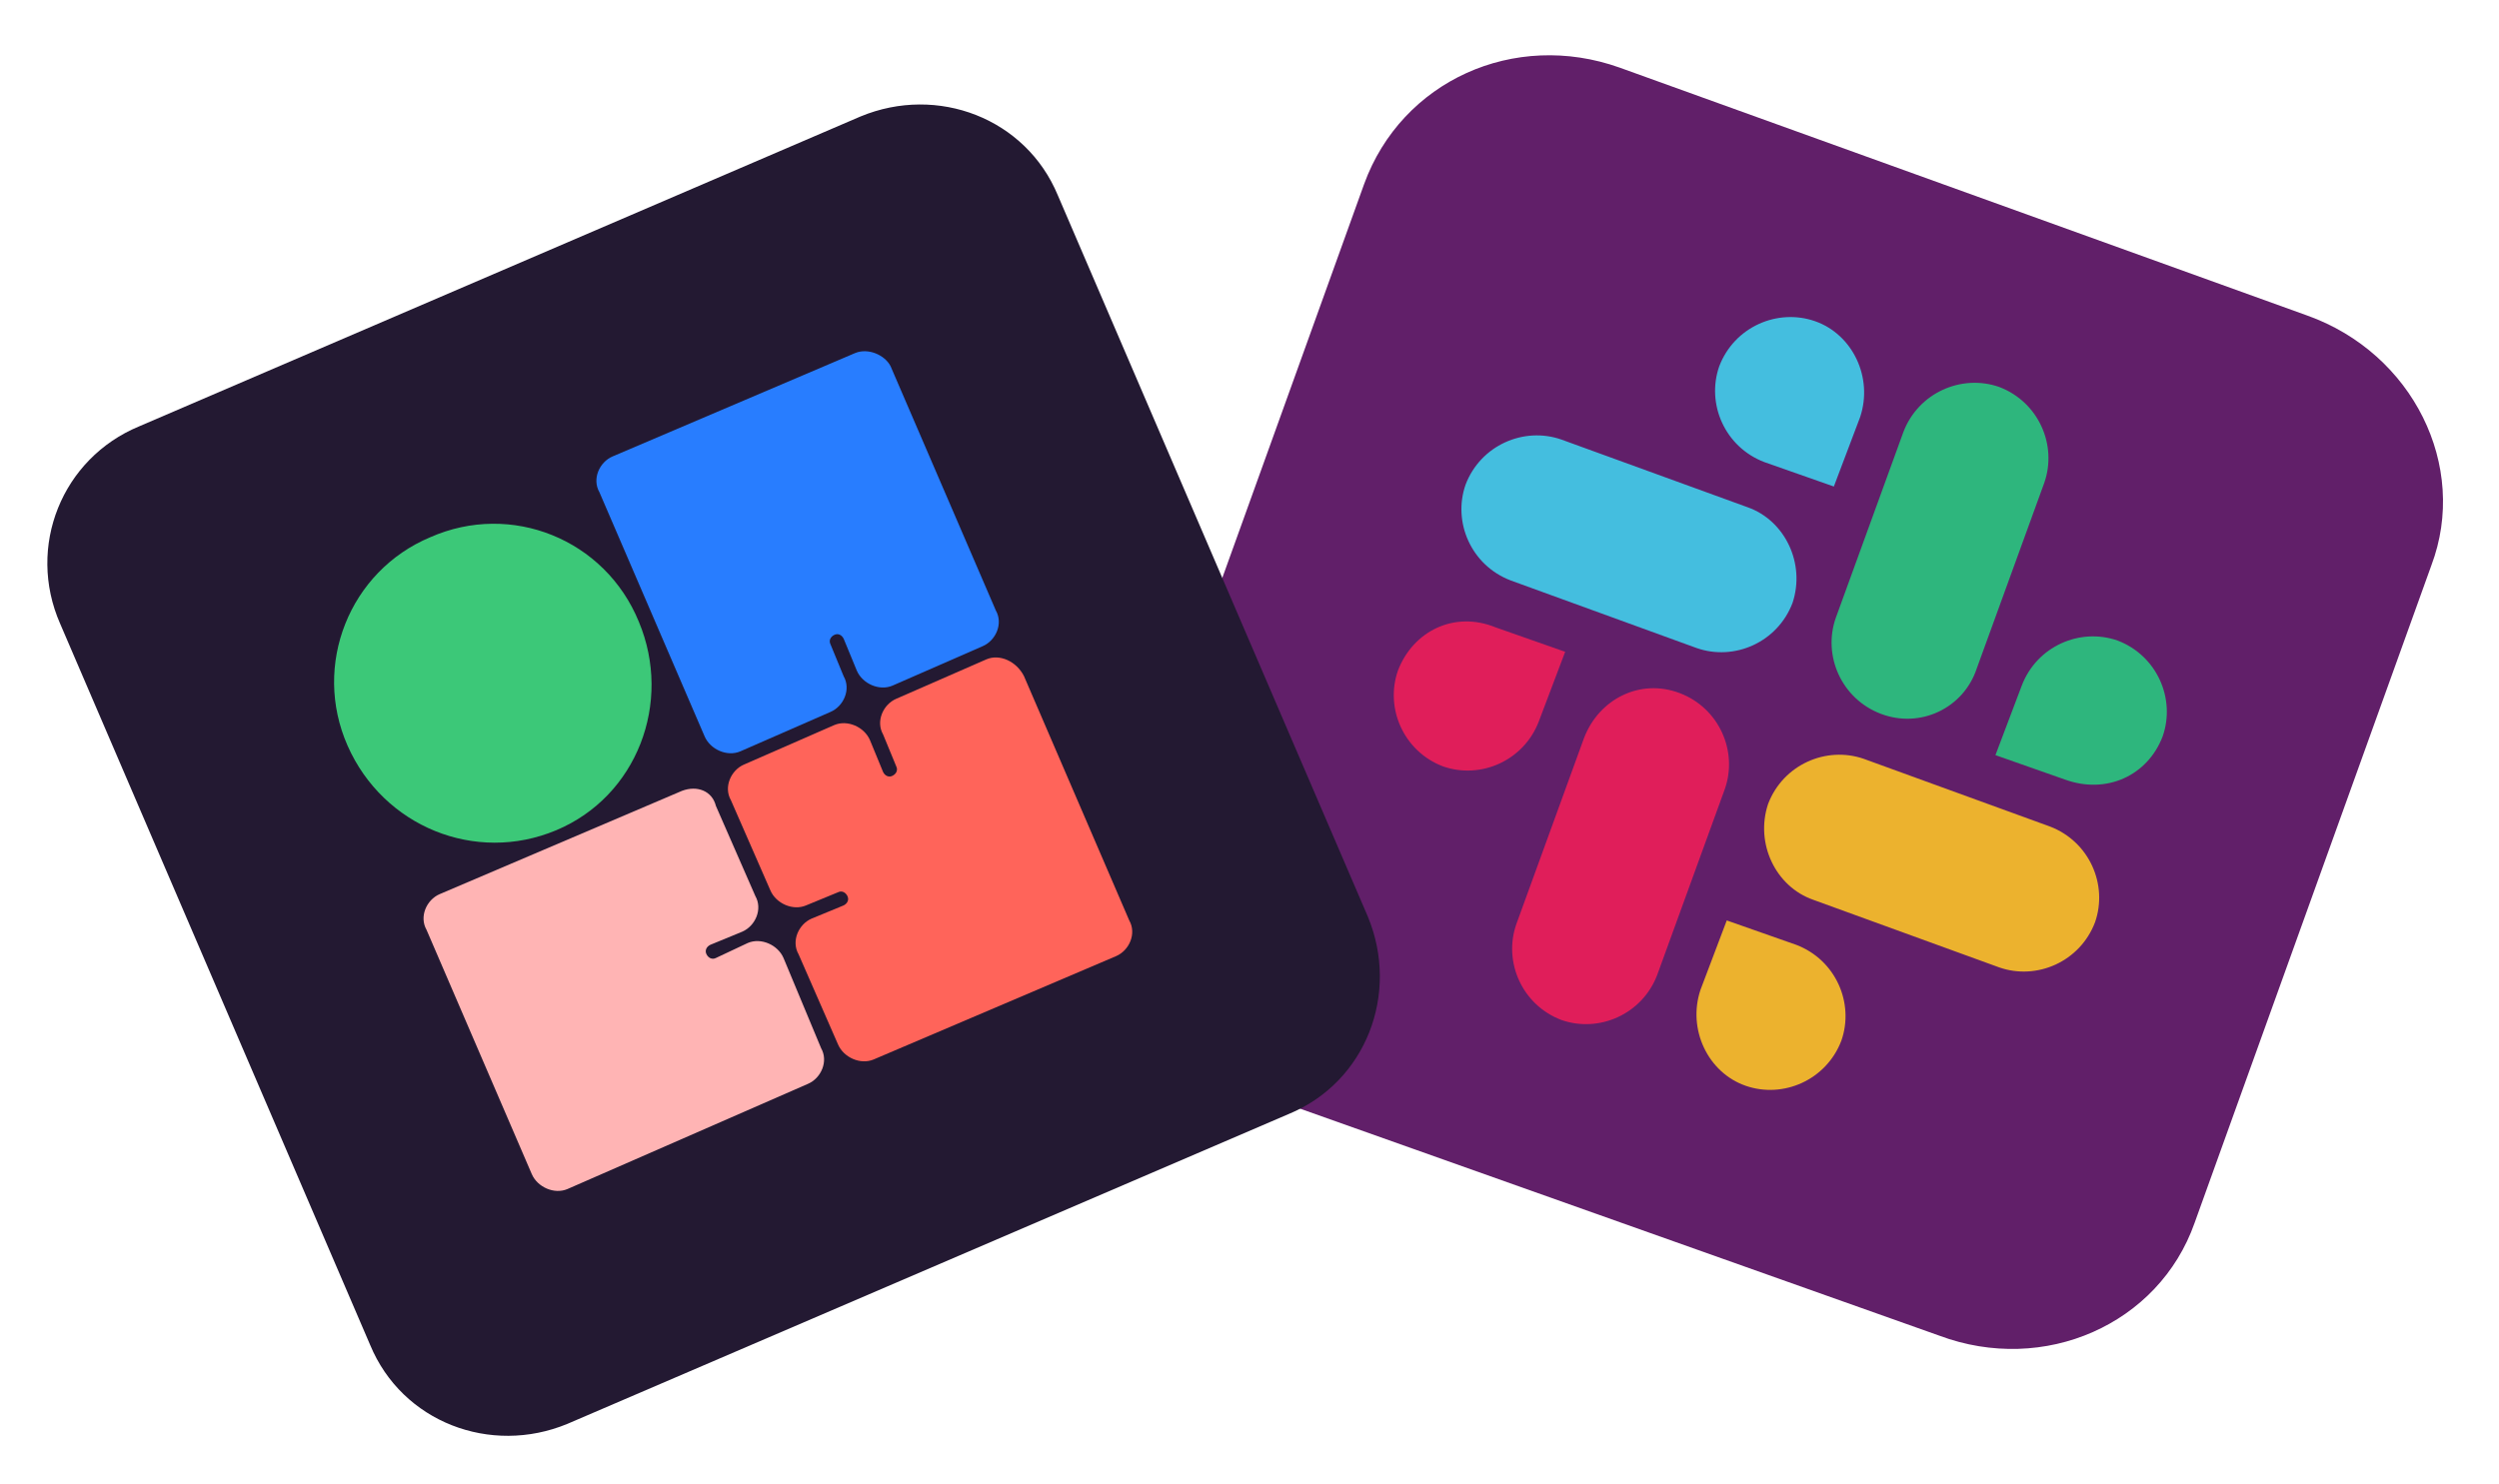<svg xmlns="http://www.w3.org/2000/svg" xml:space="preserve" viewBox="0 0 133 79"><path d="m86.2 3.6 36.6 13.2c5.6 2 8.6 8 6.6 13.3l-12.6 35c-1.9 5.4-8 8.1-13.6 6l-36.6-13c-5.6-2-8.6-8-6.6-13.3l12.6-35c2-5.5 8-8.2 13.6-6.2" style="fill-rule:evenodd;clip-rule:evenodd;fill:#611f69"/><path d="M96.6 17.1c-2-.7-4.3.3-5.1 2.4-.7 2 .3 4.3 2.4 5.1l3.7 1.3 1.4-3.7c.7-2.1-.4-4.4-2.4-5.1M93 27l-9.9-3.6c-2-.7-4.3.3-5.1 2.4-.7 2 .3 4.3 2.4 5.1l9.9 3.6c2 .7 4.3-.3 5.1-2.4.7-2.1-.4-4.4-2.4-5.1" style="fill-rule:evenodd;clip-rule:evenodd;fill:#44bedf"/><path d="M115.1 39.2c.7-2-.3-4.3-2.4-5.1-2-.7-4.3.3-5.1 2.4l-1.4 3.7 3.7 1.3c2.2.8 4.4-.2 5.2-2.3m-9.9-3.6 3.6-9.9c.7-2-.3-4.3-2.4-5.1-2-.7-4.3.3-5.1 2.4l-3.6 9.9c-.7 2 .3 4.3 2.4 5.1s4.4-.3 5.1-2.4" style="fill-rule:evenodd;clip-rule:evenodd;fill:#2eb67d"/><path d="M92.9 57.8c2 .7 4.3-.3 5.1-2.4.7-2-.3-4.3-2.4-5.1L91.9 49l-1.4 3.7c-.7 2.1.4 4.4 2.4 5.1m3.6-9.9 9.9 3.6c2 .7 4.3-.3 5.1-2.4.7-2-.3-4.3-2.4-5.1l-9.9-3.6c-2-.7-4.3.3-5.1 2.4-.7 2.1.4 4.4 2.4 5.1" style="fill-rule:evenodd;clip-rule:evenodd;fill:#ecb22e"/><path d="M74.4 35.7c-.7 2 .3 4.3 2.4 5.1 2 .7 4.3-.3 5.1-2.4l1.4-3.7-3.7-1.3c-2.2-.9-4.4.2-5.2 2.3m9.9 3.6-3.6 9.9c-.7 2 .3 4.3 2.4 5.1 2 .7 4.3-.3 5.1-2.4l3.6-9.9c.7-2-.3-4.3-2.4-5.1s-4.3.3-5.1 2.4" style="fill-rule:evenodd;clip-rule:evenodd;fill:#e01e5a"/><path d="M7.4 22.7 45.8 6.2c4.1-1.7 8.8.1 10.5 4.2l16.5 38.4c1.7 4.1-.1 8.8-4.2 10.5L30.2 75.8c-4.1 1.7-8.8-.1-10.5-4.2L3.2 33.2c-1.8-4.1.1-8.8 4.2-10.5" style="fill:#231932"/><path d="M22.9 28.6c-4.3 1.8-6.3 6.8-4.4 11.1s6.8 6.3 11.1 4.5 6.2-6.8 4.4-11.1c-1.8-4.4-6.8-6.4-11.1-4.5" style="fill:#3cc878"/><path d="m45.5 18.8-12.9 5.5c-.7.3-1.1 1.2-.7 1.9l5.6 13c.3.7 1.2 1.1 1.9.8l4.8-2.1c.7-.3 1.1-1.2.7-1.9l-.7-1.7c-.1-.2 0-.4.2-.5s.4 0 .5.2l.7 1.7c.3.7 1.2 1.1 1.9.8l4.8-2.1c.7-.3 1.1-1.2.7-1.9l-5.6-13c-.3-.6-1.2-1-1.9-.7" style="fill:#287dff"/><path d="m36.3 42.1-12.9 5.5c-.7.3-1.1 1.2-.7 1.9l5.6 13c.3.7 1.2 1.1 1.9.8L43 57.7c.7-.3 1.1-1.2.7-1.9l-2-4.8c-.3-.7-1.2-1.1-1.9-.8l-1.7.8c-.2.1-.4 0-.5-.2s0-.4.2-.5l1.7-.7c.7-.3 1.1-1.2.7-1.9l-2.1-4.8c-.2-.8-1-1.1-1.8-.8" style="fill:#ffb4b4"/><path d="m52.5 35.1-4.8 2.1c-.7.3-1.1 1.2-.7 1.9l.7 1.7c.1.2 0 .4-.2.5s-.4 0-.5-.2l-.7-1.7c-.3-.7-1.2-1.1-1.9-.8l-4.8 2.1c-.7.3-1.1 1.2-.7 1.9l2.1 4.8c.3.7 1.2 1.1 1.9.8l1.7-.7c.2-.1.4 0 .5.2s0 .4-.2.5l-1.7.7c-.7.3-1.1 1.2-.7 1.9l2.1 4.8c.3.7 1.2 1.1 1.9.8l12.9-5.5c.7-.3 1.1-1.2.7-1.9l-5.6-13c-.4-.8-1.3-1.2-2-.9" style="fill:#ff645a"/></svg>